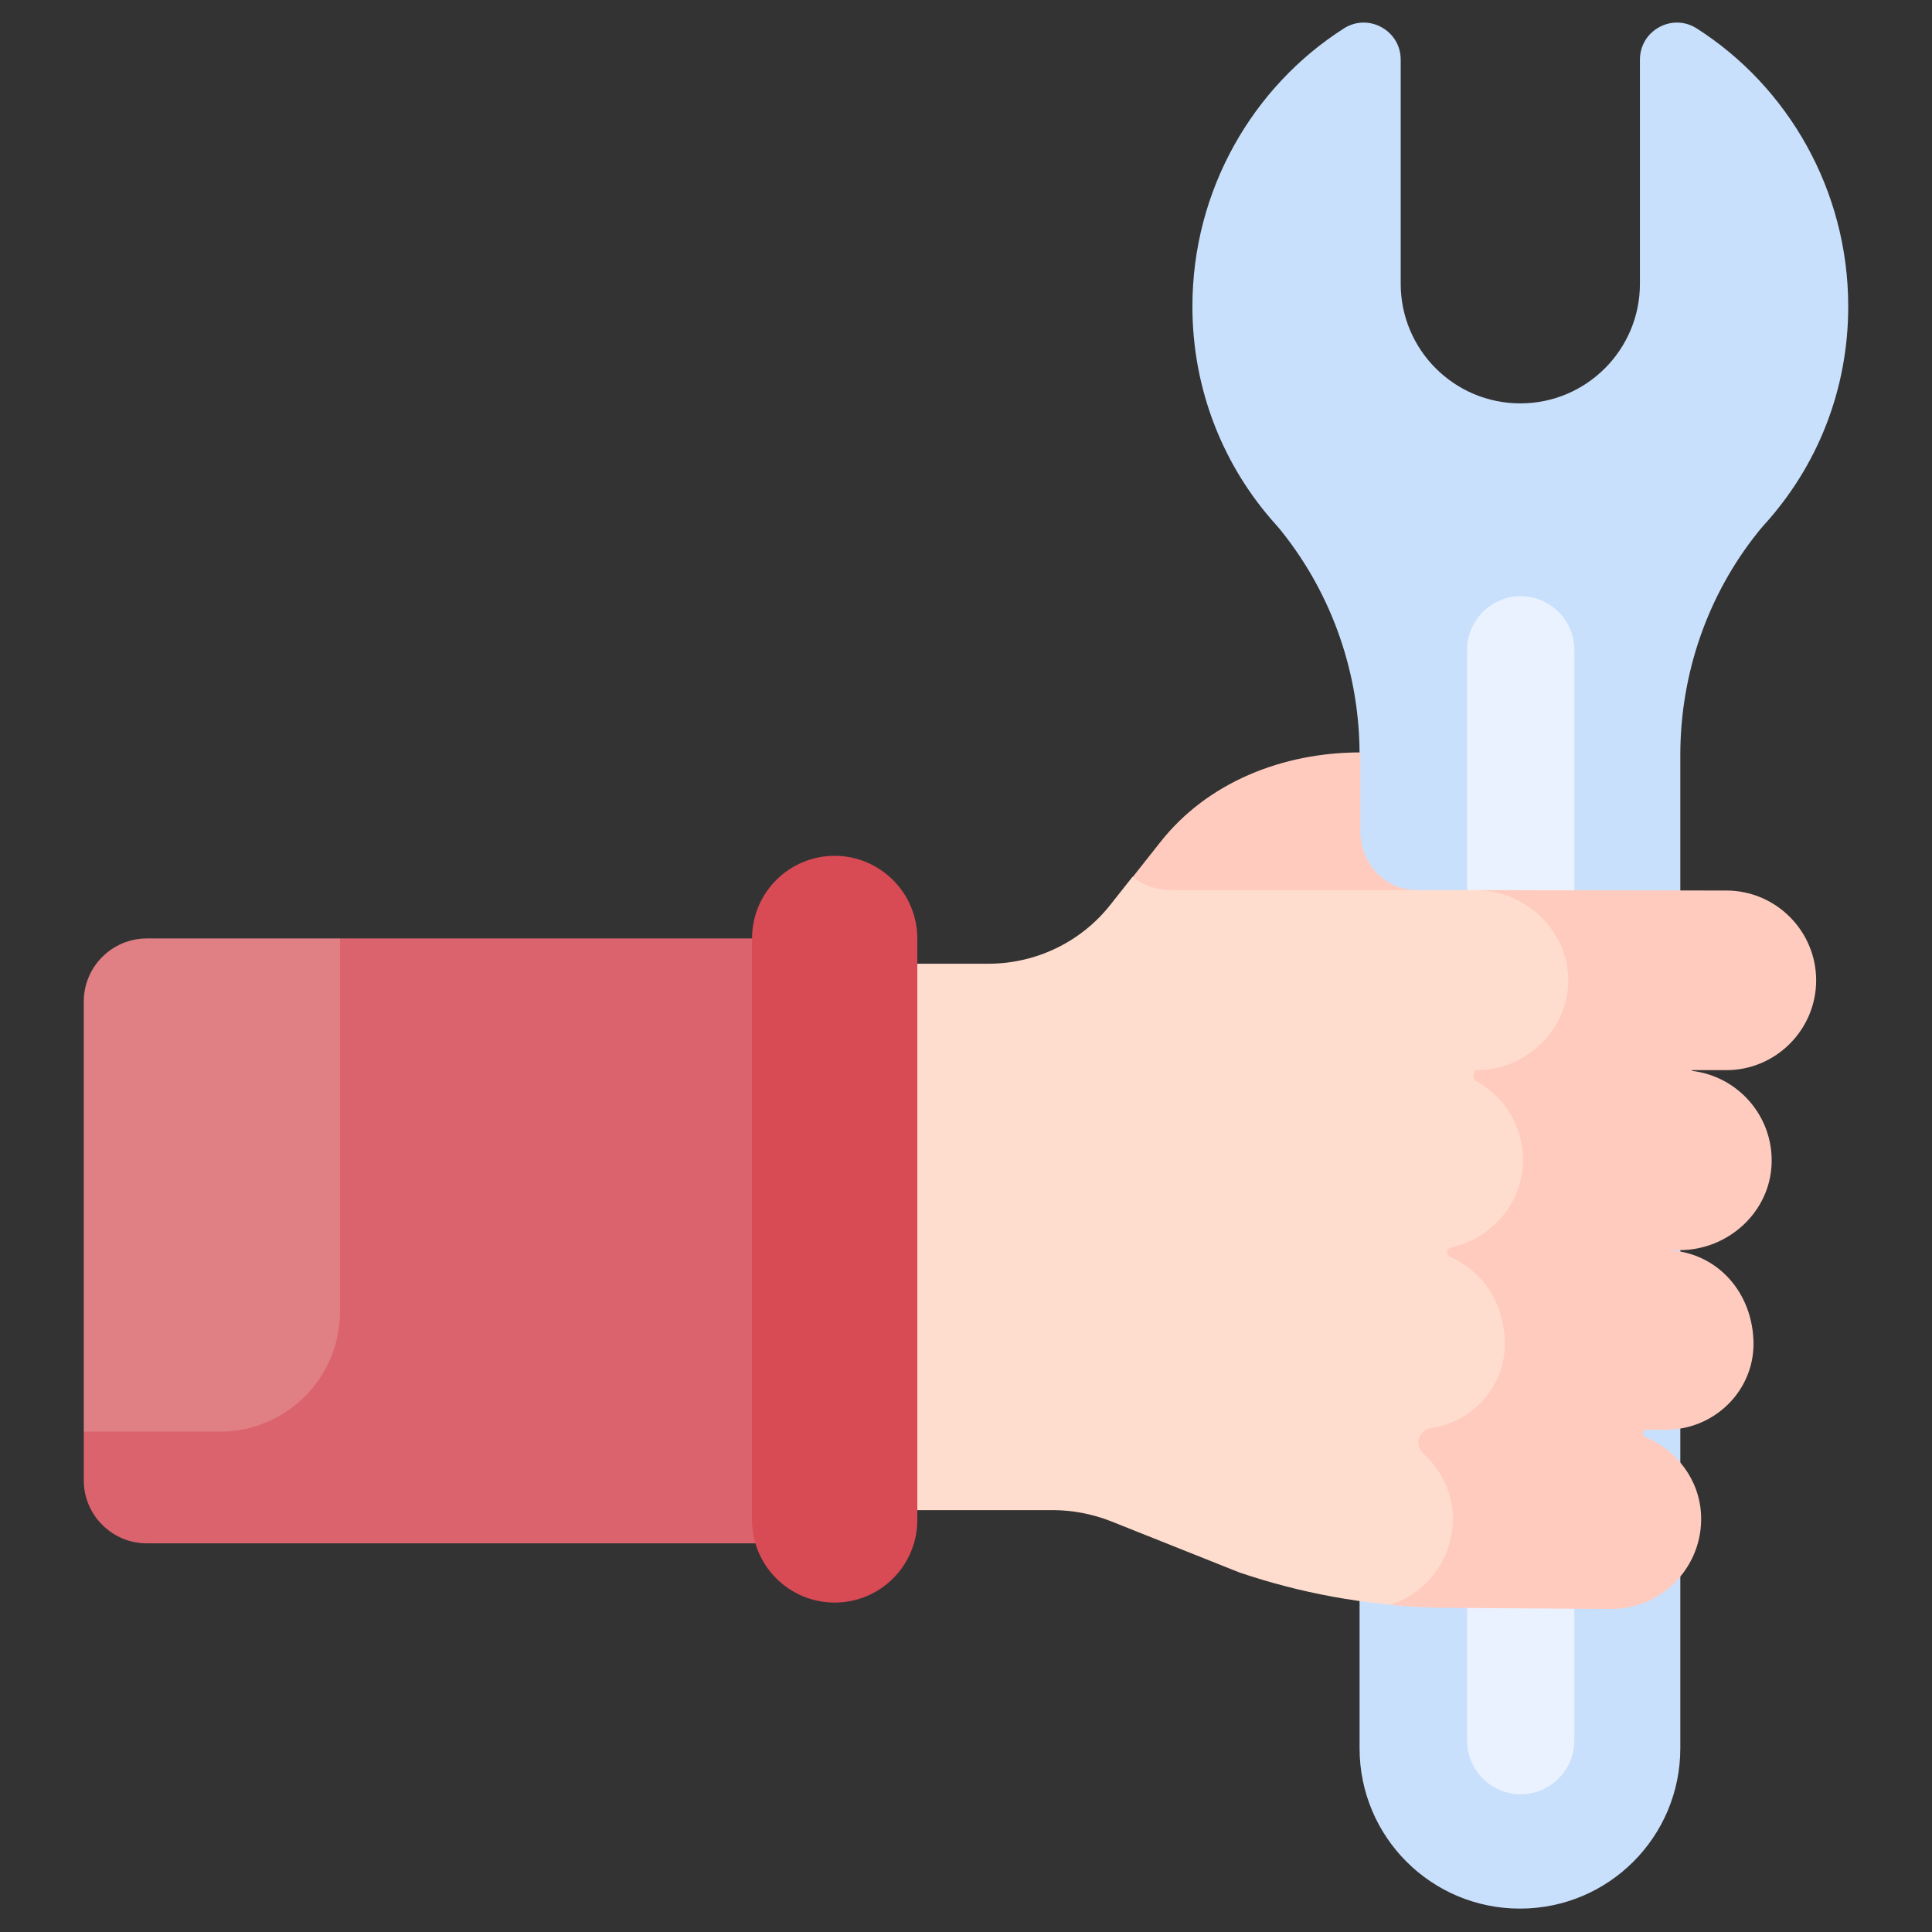 <?xml version="1.0" encoding="utf-8"?>
<!-- Generator: Adobe Illustrator 25.2.1, SVG Export Plug-In . SVG Version: 6.00 Build 0)  -->
<svg version="1.1" id="Capa_1" xmlns="http://www.w3.org/2000/svg" xmlns:xlink="http://www.w3.org/1999/xlink" x="0px" y="0px"
	 viewBox="0 0 512 512" style="enable-background:new 0 0 512 512;" xml:space="preserve">
<rect x="0" y="0" width="512" height="512" fill="#333333" stroke="none"/>
<style type="text/css">
	.st0{fill:#C9E0FD;}
	.st1{fill:#EAF2FF;}
	.st2{fill:#FFDDCE;}
	.st3{fill:#E07F84;}
	.st4{fill:#DB636E;}
	.st5{fill:#D84A54;}
	.st6{fill:#FFCBBE;}
</style>
<g>
	<g>
		<g>
			<path class="st0" d="M489.8,81.2c0-30.8-16-58.3-40.2-73.7c-6.5-4.1-15,0.6-15,8.3v59.4c0,17.5-14.2,31.7-31.7,31.7
				c-17.5,0-31.7-14.2-31.7-31.7V15.8c0-7.7-8.5-12.4-15-8.3c-24.2,15.4-40.2,42.9-40.2,73.7c0,22.2,8.3,42.5,22.1,57.8
				c0.4,0.5,1,1.1,1.6,1.9c13.4,16.8,20.6,37.7,20.6,59.1v263.3c0,23.5,19,42.5,42.5,42.5s42.5-19,42.5-42.5V200.1
				c0-21.5,7.2-42.4,20.6-59.1c0.6-0.8,1.2-1.4,1.6-1.9C481.5,123.7,489.8,103.5,489.8,81.2L489.8,81.2z"/>
			<path class="st1" d="M403,475.5c-7.8,0-14.2-6.4-14.2-14.2V172.2c0-7.8,6.4-14.2,14.2-14.2s14.2,6.4,14.2,14.2v289.1
				C417.2,469.1,410.8,475.5,403,475.5z"/>
		</g>
		<g>
			<path class="st2" d="M398.9,285.2c13.3,0,24.6-10.9,24.3-24.3c-0.2-11.6-10-22.8-21.3-25l-26.3,0c-10.7,0-14.5-0.8-15.1-3.7
				h-50.1c-1.9,0-3.9-0.3-5.7-1l-4.6,1.2l-5.7,7.2c-7.8,10-19.8,15.8-32.5,15.8h-89.7v144.8H279c5.2,0,10.4,1,15.3,2.9l34.1,13.6
				c16.2,5.5,33.1,8.6,50.2,9.2c8.6-3.9,14.6-12.7,14.1-22.9c-0.3-6.5-3.3-12.2-7.8-16.2c-1-0.9-1.4-2.2-1.3-3.5
				c0.2-1.6,1.5-3,3.2-3.2c11-1.6,19.7-10.9,19.7-22.3c0-10.6-5.8-19.4-14.5-23.1c-0.6-0.2-0.9-0.8-0.8-1.4c0.1-0.5,0.5-1,1-1.1
				c10.5-2.3,18.7-11.3,19.1-22.4c0.3-9.3-4.8-17.5-12.4-21.7c-0.5-0.3-0.8-0.8-0.7-1.3l0.2-1.1
				C398.4,285.4,398.6,285.2,398.9,285.2L398.9,285.2z"/>
			<g>
				<path class="st3" d="M62.7,383.8c17.6,0,31.8-14.3,31.8-31.8v-98.9l-4.4-4.4H38.9c-9.2,0-16.7,7.5-16.7,16.7v114l4.4,4.4
					L62.7,383.8L62.7,383.8z"/>
				<path class="st4" d="M232.4,248.7H90.1v98.9c0,17.6-14.3,31.8-31.8,31.8H22.2v12.9c0,9.2,7.5,16.7,16.7,16.7h193.5L232.4,248.7z
					"/>
				<path class="st5" d="M221.2,226.8c-12.1,0-21.9,9.8-21.9,21.9v154.1c0,12.1,9.8,21.9,21.9,21.9c12.1,0,21.9-9.8,21.9-21.9V248.7
					C243.1,236.6,233.2,226.8,221.2,226.8z"/>
			</g>
		</g>
	</g>
	<g>
		<path class="st6" d="M376.8,235.9l-1.1,0c-8.8,0-15.2-7-15.2-15.8v-20.7c-20.4,0-40.5,7.8-53.1,23.9l-7.2,9.1
			c2.6,2.2,6.5,3.5,10.3,3.5L376.8,235.9L376.8,235.9z"/>
		<path class="st6" d="M457.5,283.6c13.1,0,23.8-10.7,23.8-23.8c0-13.1-10.7-23.8-23.8-23.8l-66.4-0.1c13,0,24.2,10.5,24.5,23.4
			c0.3,13.3-11,24.3-24.3,24.3c-0.3,0-0.6,0.2-0.6,0.5l-0.2,1.1c-0.1,0.5,0.2,1.1,0.7,1.3c7.6,4.2,12.7,12.3,12.4,21.7
			c-0.4,11.1-8.6,20.1-19.1,22.4c-0.5,0.1-0.9,0.5-1,1.1c-0.1,0.6,0.2,1.2,0.8,1.4c8.7,3.7,14.5,12.5,14.5,23.1
			c0,11.4-8.7,20.7-19.7,22.3c-1.6,0.2-2.9,1.6-3.2,3.2c-0.2,1.3,0.3,2.6,1.3,3.5c4.5,4.1,7.5,9.8,7.8,16.2
			c0.5,11.1-6.6,20.7-16.6,23.9c5.4,0.5,10.7,0.8,16.1,0.8l42.5,0.3c13.5,0,24.4-11.3,23.8-24.9c-0.4-9.4-6.5-17.2-14.8-20.7
			c-0.4-0.2-0.6-0.5-0.6-0.9c0-0.6,0.5-1,1-1h5.1c12.6,0,23.1-10,23.2-22.6c0-13.8-9.7-24.5-22.8-25v0l3.2,0c12.9,0,24-10.1,24.4-23
			c0.4-12.6-9-23.1-21.1-24.5v-0.2L457.5,283.6L457.5,283.6z"/>
	</g>
</g>
</svg>
